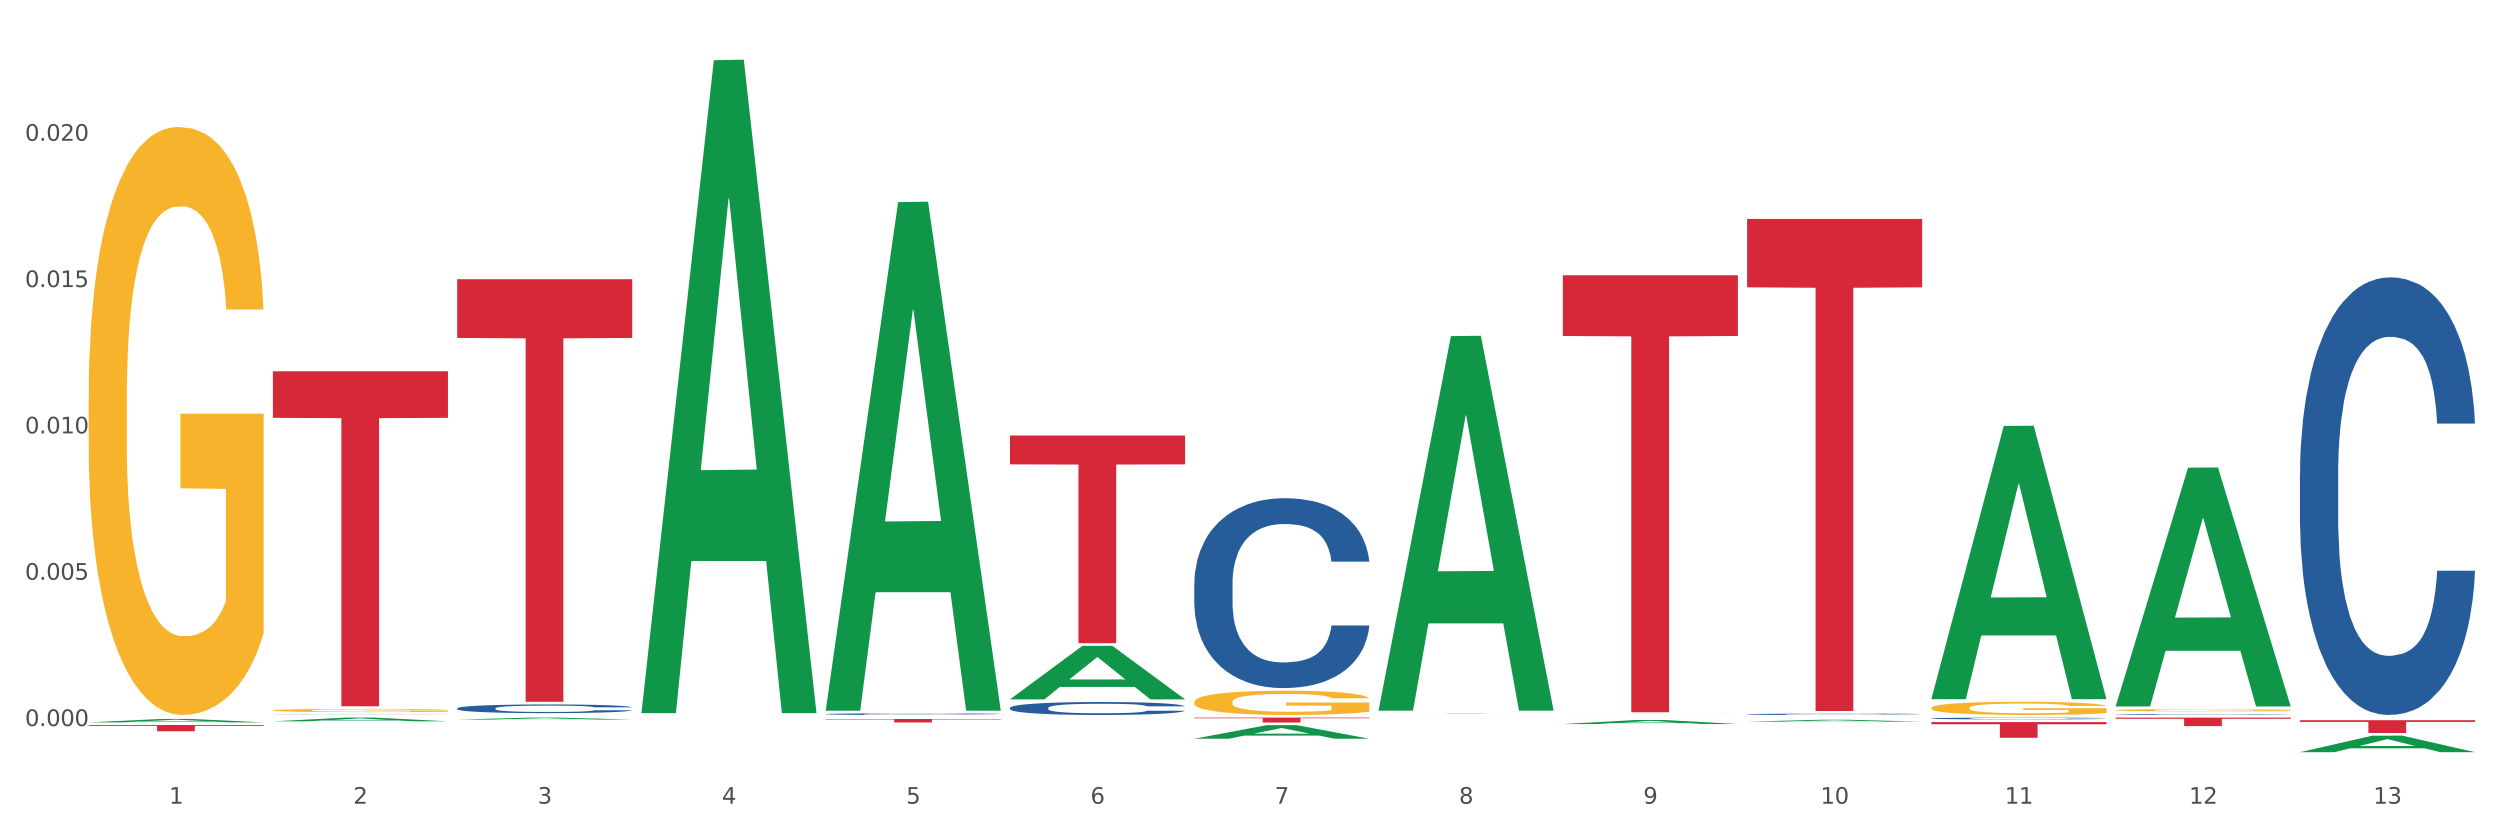 <?xml version="1.0" encoding="utf-8" standalone="no"?>
<!DOCTYPE svg PUBLIC "-//W3C//DTD SVG 1.1//EN"
  "http://www.w3.org/Graphics/SVG/1.1/DTD/svg11.dtd">
<svg xmlns:xlink="http://www.w3.org/1999/xlink" width="1080pt" height="360pt" viewBox="0 0 1080 360" xmlns="http://www.w3.org/2000/svg" version="1.1">
 <rect x="0" y="0" width="1080" height="360" fill="#333333" stroke="none"/>
 <defs>
  <style type="text/css">*{stroke-linejoin: round; stroke-linecap: butt}</style>
 </defs>
 <g id="figure_1">
  <g id="patch_1">
   <path d="M 0 360 
L 1080 360 
L 1080 0 
L 0 0 
z
" style="fill: #ffffff; stroke: #ffffff; stroke-linejoin: miter"/>
  </g>
  <g id="axes_1">
   <g id="matplotlib.axis_1">
    <g id="xtick_1">
     <g id="text_1">
      <!-- 1 -->
      <g style="fill: #4d4d4d" transform="translate(73.043 347.204) scale(0.096 -0.096)">
       <defs>
        <path id="DejaVuSans-31" d="M 794 531 
L 1825 531 
L 1825 4091 
L 703 3866 
L 703 4441 
L 1819 4666 
L 2450 4666 
L 2450 531 
L 3481 531 
L 3481 0 
L 794 0 
L 794 531 
z
" transform="scale(0.016)"/>
       </defs>
       <use xlink:href="#DejaVuSans-31"/>
      </g>
     </g>
    </g>
    <g id="xtick_2">
     <g id="text_2">
      <!-- 2 -->
      <g style="fill: #4d4d4d" transform="translate(152.65 347.204) scale(0.096 -0.096)">
       <defs>
        <path id="DejaVuSans-32" d="M 1228 531 
L 3431 531 
L 3431 0 
L 469 0 
L 469 531 
Q 828 903 1448 1529 
Q 2069 2156 2228 2338 
Q 2531 2678 2651 2914 
Q 2772 3150 2772 3378 
Q 2772 3750 2511 3984 
Q 2250 4219 1831 4219 
Q 1534 4219 1204 4116 
Q 875 4013 500 3803 
L 500 4441 
Q 881 4594 1212 4672 
Q 1544 4750 1819 4750 
Q 2544 4750 2975 4387 
Q 3406 4025 3406 3419 
Q 3406 3131 3298 2873 
Q 3191 2616 2906 2266 
Q 2828 2175 2409 1742 
Q 1991 1309 1228 531 
z
" transform="scale(0.016)"/>
       </defs>
       <use xlink:href="#DejaVuSans-32"/>
      </g>
     </g>
    </g>
    <g id="xtick_3">
     <g id="text_3">
      <!-- 3 -->
      <g style="fill: #4d4d4d" transform="translate(232.258 347.204) scale(0.096 -0.096)">
       <defs>
        <path id="DejaVuSans-33" d="M 2597 2516 
Q 3050 2419 3304 2112 
Q 3559 1806 3559 1356 
Q 3559 666 3084 287 
Q 2609 -91 1734 -91 
Q 1441 -91 1130 -33 
Q 819 25 488 141 
L 488 750 
Q 750 597 1062 519 
Q 1375 441 1716 441 
Q 2309 441 2620 675 
Q 2931 909 2931 1356 
Q 2931 1769 2642 2001 
Q 2353 2234 1838 2234 
L 1294 2234 
L 1294 2753 
L 1863 2753 
Q 2328 2753 2575 2939 
Q 2822 3125 2822 3475 
Q 2822 3834 2567 4026 
Q 2313 4219 1838 4219 
Q 1578 4219 1281 4162 
Q 984 4106 628 3988 
L 628 4550 
Q 988 4650 1302 4700 
Q 1616 4750 1894 4750 
Q 2613 4750 3031 4423 
Q 3450 4097 3450 3541 
Q 3450 3153 3228 2886 
Q 3006 2619 2597 2516 
z
" transform="scale(0.016)"/>
       </defs>
       <use xlink:href="#DejaVuSans-33"/>
      </g>
     </g>
    </g>
    <g id="xtick_4">
     <g id="text_4">
      <!-- 4 -->
      <g style="fill: #4d4d4d" transform="translate(311.865 347.204) scale(0.096 -0.096)">
       <defs>
        <path id="DejaVuSans-34" d="M 2419 4116 
L 825 1625 
L 2419 1625 
L 2419 4116 
z
M 2253 4666 
L 3047 4666 
L 3047 1625 
L 3713 1625 
L 3713 1100 
L 3047 1100 
L 3047 0 
L 2419 0 
L 2419 1100 
L 313 1100 
L 313 1709 
L 2253 4666 
z
" transform="scale(0.016)"/>
       </defs>
       <use xlink:href="#DejaVuSans-34"/>
      </g>
     </g>
    </g>
    <g id="xtick_5">
     <g id="text_5">
      <!-- 5 -->
      <g style="fill: #4d4d4d" transform="translate(391.473 347.204) scale(0.096 -0.096)">
       <defs>
        <path id="DejaVuSans-35" d="M 691 4666 
L 3169 4666 
L 3169 4134 
L 1269 4134 
L 1269 2991 
Q 1406 3038 1543 3061 
Q 1681 3084 1819 3084 
Q 2600 3084 3056 2656 
Q 3513 2228 3513 1497 
Q 3513 744 3044 326 
Q 2575 -91 1722 -91 
Q 1428 -91 1123 -41 
Q 819 9 494 109 
L 494 744 
Q 775 591 1075 516 
Q 1375 441 1709 441 
Q 2250 441 2565 725 
Q 2881 1009 2881 1497 
Q 2881 1984 2565 2268 
Q 2250 2553 1709 2553 
Q 1456 2553 1204 2497 
Q 953 2441 691 2322 
L 691 4666 
z
" transform="scale(0.016)"/>
       </defs>
       <use xlink:href="#DejaVuSans-35"/>
      </g>
     </g>
    </g>
    <g id="xtick_6">
     <g id="text_6">
      <!-- 6 -->
      <g style="fill: #4d4d4d" transform="translate(471.08 347.204) scale(0.096 -0.096)">
       <defs>
        <path id="DejaVuSans-36" d="M 2113 2584 
Q 1688 2584 1439 2293 
Q 1191 2003 1191 1497 
Q 1191 994 1439 701 
Q 1688 409 2113 409 
Q 2538 409 2786 701 
Q 3034 994 3034 1497 
Q 3034 2003 2786 2293 
Q 2538 2584 2113 2584 
z
M 3366 4563 
L 3366 3988 
Q 3128 4100 2886 4159 
Q 2644 4219 2406 4219 
Q 1781 4219 1451 3797 
Q 1122 3375 1075 2522 
Q 1259 2794 1537 2939 
Q 1816 3084 2150 3084 
Q 2853 3084 3261 2657 
Q 3669 2231 3669 1497 
Q 3669 778 3244 343 
Q 2819 -91 2113 -91 
Q 1303 -91 875 529 
Q 447 1150 447 2328 
Q 447 3434 972 4092 
Q 1497 4750 2381 4750 
Q 2619 4750 2861 4703 
Q 3103 4656 3366 4563 
z
" transform="scale(0.016)"/>
       </defs>
       <use xlink:href="#DejaVuSans-36"/>
      </g>
     </g>
    </g>
    <g id="xtick_7">
     <g id="text_7">
      <!-- 7 -->
      <g style="fill: #4d4d4d" transform="translate(550.688 347.204) scale(0.096 -0.096)">
       <defs>
        <path id="DejaVuSans-37" d="M 525 4666 
L 3525 4666 
L 3525 4397 
L 1831 0 
L 1172 0 
L 2766 4134 
L 525 4134 
L 525 4666 
z
" transform="scale(0.016)"/>
       </defs>
       <use xlink:href="#DejaVuSans-37"/>
      </g>
     </g>
    </g>
    <g id="xtick_8">
     <g id="text_8">
      <!-- 8 -->
      <g style="fill: #4d4d4d" transform="translate(630.295 347.204) scale(0.096 -0.096)">
       <defs>
        <path id="DejaVuSans-38" d="M 2034 2216 
Q 1584 2216 1326 1975 
Q 1069 1734 1069 1313 
Q 1069 891 1326 650 
Q 1584 409 2034 409 
Q 2484 409 2743 651 
Q 3003 894 3003 1313 
Q 3003 1734 2745 1975 
Q 2488 2216 2034 2216 
z
M 1403 2484 
Q 997 2584 770 2862 
Q 544 3141 544 3541 
Q 544 4100 942 4425 
Q 1341 4750 2034 4750 
Q 2731 4750 3128 4425 
Q 3525 4100 3525 3541 
Q 3525 3141 3298 2862 
Q 3072 2584 2669 2484 
Q 3125 2378 3379 2068 
Q 3634 1759 3634 1313 
Q 3634 634 3220 271 
Q 2806 -91 2034 -91 
Q 1263 -91 848 271 
Q 434 634 434 1313 
Q 434 1759 690 2068 
Q 947 2378 1403 2484 
z
M 1172 3481 
Q 1172 3119 1398 2916 
Q 1625 2713 2034 2713 
Q 2441 2713 2670 2916 
Q 2900 3119 2900 3481 
Q 2900 3844 2670 4047 
Q 2441 4250 2034 4250 
Q 1625 4250 1398 4047 
Q 1172 3844 1172 3481 
z
" transform="scale(0.016)"/>
       </defs>
       <use xlink:href="#DejaVuSans-38"/>
      </g>
     </g>
    </g>
    <g id="xtick_9">
     <g id="text_9">
      <!-- 9 -->
      <g style="fill: #4d4d4d" transform="translate(709.902 347.204) scale(0.096 -0.096)">
       <defs>
        <path id="DejaVuSans-39" d="M 703 97 
L 703 672 
Q 941 559 1184 500 
Q 1428 441 1663 441 
Q 2288 441 2617 861 
Q 2947 1281 2994 2138 
Q 2813 1869 2534 1725 
Q 2256 1581 1919 1581 
Q 1219 1581 811 2004 
Q 403 2428 403 3163 
Q 403 3881 828 4315 
Q 1253 4750 1959 4750 
Q 2769 4750 3195 4129 
Q 3622 3509 3622 2328 
Q 3622 1225 3098 567 
Q 2575 -91 1691 -91 
Q 1453 -91 1209 -44 
Q 966 3 703 97 
z
M 1959 2075 
Q 2384 2075 2632 2365 
Q 2881 2656 2881 3163 
Q 2881 3666 2632 3958 
Q 2384 4250 1959 4250 
Q 1534 4250 1286 3958 
Q 1038 3666 1038 3163 
Q 1038 2656 1286 2365 
Q 1534 2075 1959 2075 
z
" transform="scale(0.016)"/>
       </defs>
       <use xlink:href="#DejaVuSans-39"/>
      </g>
     </g>
    </g>
    <g id="xtick_10">
     <g id="text_10">
      <!-- 10 -->
      <g style="fill: #4d4d4d" transform="translate(786.456 347.204) scale(0.096 -0.096)">
       <defs>
        <path id="DejaVuSans-30" d="M 2034 4250 
Q 1547 4250 1301 3770 
Q 1056 3291 1056 2328 
Q 1056 1369 1301 889 
Q 1547 409 2034 409 
Q 2525 409 2770 889 
Q 3016 1369 3016 2328 
Q 3016 3291 2770 3770 
Q 2525 4250 2034 4250 
z
M 2034 4750 
Q 2819 4750 3233 4129 
Q 3647 3509 3647 2328 
Q 3647 1150 3233 529 
Q 2819 -91 2034 -91 
Q 1250 -91 836 529 
Q 422 1150 422 2328 
Q 422 3509 836 4129 
Q 1250 4750 2034 4750 
z
" transform="scale(0.016)"/>
       </defs>
       <use xlink:href="#DejaVuSans-31"/>
       <use xlink:href="#DejaVuSans-30" transform="translate(63.623 0)"/>
      </g>
     </g>
    </g>
    <g id="xtick_11">
     <g id="text_11">
      <!-- 11 -->
      <g style="fill: #4d4d4d" transform="translate(866.063 347.204) scale(0.096 -0.096)">
       <use xlink:href="#DejaVuSans-31"/>
       <use xlink:href="#DejaVuSans-31" transform="translate(63.623 0)"/>
      </g>
     </g>
    </g>
    <g id="xtick_12">
     <g id="text_12">
      <!-- 12 -->
      <g style="fill: #4d4d4d" transform="translate(945.671 347.204) scale(0.096 -0.096)">
       <use xlink:href="#DejaVuSans-31"/>
       <use xlink:href="#DejaVuSans-32" transform="translate(63.623 0)"/>
      </g>
     </g>
    </g>
    <g id="xtick_13">
     <g id="text_13">
      <!-- 13 -->
      <g style="fill: #4d4d4d" transform="translate(1025.278 347.204) scale(0.096 -0.096)">
       <use xlink:href="#DejaVuSans-31"/>
       <use xlink:href="#DejaVuSans-33" transform="translate(63.623 0)"/>
      </g>
     </g>
    </g>
    <g id="xtick_14"/>
    <g id="xtick_15"/>
    <g id="xtick_16"/>
    <g id="xtick_17"/>
    <g id="xtick_18"/>
    <g id="xtick_19"/>
    <g id="xtick_20"/>
    <g id="xtick_21"/>
    <g id="xtick_22"/>
    <g id="xtick_23"/>
    <g id="xtick_24"/>
    <g id="xtick_25"/>
   </g>
   <g id="matplotlib.axis_2">
    <g id="ytick_1">
     <g id="text_14">
      <!-- 0.000 -->
      <g style="fill: #4d4d4d" transform="translate(10.8 313.653) scale(0.096 -0.096)">
       <defs>
        <path id="DejaVuSans-2e" d="M 684 794 
L 1344 794 
L 1344 0 
L 684 0 
L 684 794 
z
" transform="scale(0.016)"/>
       </defs>
       <use xlink:href="#DejaVuSans-30"/>
       <use xlink:href="#DejaVuSans-2e" transform="translate(63.623 0)"/>
       <use xlink:href="#DejaVuSans-30" transform="translate(95.41 0)"/>
       <use xlink:href="#DejaVuSans-30" transform="translate(159.033 0)"/>
       <use xlink:href="#DejaVuSans-30" transform="translate(222.656 0)"/>
      </g>
     </g>
    </g>
    <g id="ytick_2">
     <g id="text_15">
      <!-- 0.005 -->
      <g style="fill: #4d4d4d" transform="translate(10.8 250.441) scale(0.096 -0.096)">
       <use xlink:href="#DejaVuSans-30"/>
       <use xlink:href="#DejaVuSans-2e" transform="translate(63.623 0)"/>
       <use xlink:href="#DejaVuSans-30" transform="translate(95.41 0)"/>
       <use xlink:href="#DejaVuSans-30" transform="translate(159.033 0)"/>
       <use xlink:href="#DejaVuSans-35" transform="translate(222.656 0)"/>
      </g>
     </g>
    </g>
    <g id="ytick_3">
     <g id="text_16">
      <!-- 0.010 -->
      <g style="fill: #4d4d4d" transform="translate(10.8 187.229) scale(0.096 -0.096)">
       <use xlink:href="#DejaVuSans-30"/>
       <use xlink:href="#DejaVuSans-2e" transform="translate(63.623 0)"/>
       <use xlink:href="#DejaVuSans-30" transform="translate(95.41 0)"/>
       <use xlink:href="#DejaVuSans-31" transform="translate(159.033 0)"/>
       <use xlink:href="#DejaVuSans-30" transform="translate(222.656 0)"/>
      </g>
     </g>
    </g>
    <g id="ytick_4">
     <g id="text_17">
      <!-- 0.015 -->
      <g style="fill: #4d4d4d" transform="translate(10.8 124.016) scale(0.096 -0.096)">
       <use xlink:href="#DejaVuSans-30"/>
       <use xlink:href="#DejaVuSans-2e" transform="translate(63.623 0)"/>
       <use xlink:href="#DejaVuSans-30" transform="translate(95.41 0)"/>
       <use xlink:href="#DejaVuSans-31" transform="translate(159.033 0)"/>
       <use xlink:href="#DejaVuSans-35" transform="translate(222.656 0)"/>
      </g>
     </g>
    </g>
    <g id="ytick_5">
     <g id="text_18">
      <!-- 0.020 -->
      <g style="fill: #4d4d4d" transform="translate(10.8 60.804) scale(0.096 -0.096)">
       <use xlink:href="#DejaVuSans-30"/>
       <use xlink:href="#DejaVuSans-2e" transform="translate(63.623 0)"/>
       <use xlink:href="#DejaVuSans-30" transform="translate(95.41 0)"/>
       <use xlink:href="#DejaVuSans-32" transform="translate(159.033 0)"/>
       <use xlink:href="#DejaVuSans-30" transform="translate(222.656 0)"/>
      </g>
     </g>
    </g>
    <g id="ytick_6"/>
    <g id="ytick_7"/>
    <g id="ytick_8"/>
    <g id="ytick_9"/>
    <g id="ytick_10"/>
   </g>
   <g id="PolyCollection_1">
    <path d="M 38.283 312.067 
L 38.361 312.065 
L 69.547 310.583 
L 82.49 310.581 
L 113.91 312.07 
L 98.941 312.07 
L 92.158 311.723 
L 59.958 311.723 
L 59.724 311.729 
L 53.175 312.07 
L 38.283 312.07 
L 38.283 312.067 
L 64.012 311.516 
L 88.103 311.515 
L 76.175 310.899 
L 76.019 310.896 
L 75.863 310.9 
L 63.934 311.515 
L 64.012 311.516 
L 38.283 312.067 
z
" clip-path="url(#p2e3e1a5588)" style="fill: #109648"/>
    <path d="M 675.143 308.845 
L 675.232 308.845 
L 675.232 308.843 
L 675.411 308.842 
L 676.304 308.839 
L 677.643 308.836 
L 678.625 308.835 
L 679.607 308.834 
L 680.768 308.833 
L 682.197 308.832 
L 684.786 308.83 
L 686.393 308.829 
L 688.358 308.828 
L 691.929 308.827 
L 694.518 308.826 
L 697.197 308.826 
L 701.572 308.825 
L 704.429 308.825 
L 707.465 308.824 
L 711.126 308.824 
L 713.894 308.824 
L 719.966 308.824 
L 725.144 308.825 
L 727.644 308.825 
L 730.859 308.825 
L 732.555 308.826 
L 735.323 308.826 
L 738.18 308.827 
L 740.145 308.828 
L 743.091 308.829 
L 745.323 308.831 
L 747.377 308.832 
L 748.449 308.834 
L 749.252 308.835 
L 749.966 308.836 
L 750.681 308.838 
L 734.609 308.838 
L 733.984 308.837 
L 733.002 308.835 
L 731.573 308.834 
L 730.323 308.833 
L 728.18 308.832 
L 726.216 308.831 
L 724.162 308.831 
L 721.662 308.83 
L 719.698 308.83 
L 716.93 308.83 
L 711.483 308.83 
L 707.822 308.83 
L 705.322 308.831 
L 703.715 308.831 
L 702.287 308.832 
L 700.679 308.832 
L 698.804 308.833 
L 697.465 308.834 
L 696.126 308.835 
L 695.054 308.836 
L 694.072 308.837 
L 693.268 308.838 
L 692.643 308.839 
L 692.108 308.841 
L 691.661 308.844 
L 691.661 308.849 
L 691.84 308.85 
L 692.286 308.852 
L 692.822 308.853 
L 693.715 308.855 
L 694.518 308.856 
L 696.036 308.857 
L 697.733 308.859 
L 699.072 308.859 
L 700.411 308.86 
L 702.733 308.861 
L 705.322 308.862 
L 707.555 308.862 
L 710.59 308.863 
L 712.644 308.863 
L 714.43 308.863 
L 718.805 308.863 
L 721.93 308.863 
L 725.412 308.862 
L 728.091 308.862 
L 730.323 308.862 
L 732.823 308.861 
L 734.43 308.86 
L 734.43 308.852 
L 714.787 308.852 
L 714.787 308.846 
L 750.77 308.846 
L 750.77 308.863 
L 749.252 308.863 
L 747.556 308.864 
L 745.77 308.865 
L 743.091 308.866 
L 739.877 308.867 
L 737.02 308.867 
L 733.984 308.868 
L 730.412 308.868 
L 725.769 308.868 
L 722.912 308.869 
L 719.341 308.869 
L 715.144 308.869 
L 711.483 308.869 
L 707.912 308.869 
L 704.162 308.868 
L 700.501 308.868 
L 697.733 308.867 
L 694.965 308.866 
L 692.018 308.866 
L 689.697 308.865 
L 687.911 308.864 
L 685.947 308.863 
L 683.804 308.862 
L 682.197 308.861 
L 680.768 308.86 
L 679.25 308.858 
L 678.179 308.857 
L 677.107 308.855 
L 676.482 308.854 
L 675.768 308.852 
L 675.232 308.85 
L 675.143 308.845 
z
" clip-path="url(#p2e3e1a5588)" style="fill: #f7b32b"/>
    <path d="M 834.358 305.81 
L 834.447 305.805 
L 834.447 305.618 
L 834.626 305.457 
L 835.519 305.068 
L 836.858 304.746 
L 837.84 304.574 
L 838.822 304.434 
L 839.983 304.294 
L 841.412 304.148 
L 844.001 303.935 
L 845.608 303.826 
L 847.573 303.712 
L 851.144 303.546 
L 853.733 303.452 
L 856.412 303.375 
L 860.787 303.281 
L 863.644 303.24 
L 866.68 303.208 
L 870.341 303.188 
L 873.109 303.182 
L 879.181 303.198 
L 884.359 303.245 
L 886.859 303.281 
L 890.074 303.343 
L 891.77 303.385 
L 894.538 303.468 
L 897.395 303.577 
L 899.36 303.671 
L 902.306 303.847 
L 904.538 304.024 
L 906.592 304.242 
L 907.664 304.392 
L 908.467 304.533 
L 909.181 304.694 
L 909.896 304.948 
L 893.824 304.948 
L 893.199 304.766 
L 892.217 304.595 
L 890.788 304.429 
L 889.538 304.325 
L 887.395 304.195 
L 885.431 304.112 
L 883.377 304.05 
L 880.877 303.998 
L 878.913 303.972 
L 876.145 303.951 
L 870.698 303.956 
L 867.037 303.998 
L 864.537 304.05 
L 862.93 304.096 
L 861.502 304.148 
L 859.894 304.221 
L 858.019 304.33 
L 856.68 304.429 
L 855.341 304.553 
L 854.269 304.678 
L 853.287 304.823 
L 852.483 304.979 
L 851.858 305.14 
L 851.323 305.338 
L 850.876 305.665 
L 850.876 306.376 
L 851.055 306.537 
L 851.501 306.75 
L 852.037 306.911 
L 852.93 307.103 
L 853.733 307.233 
L 855.251 307.42 
L 856.948 307.576 
L 858.287 307.674 
L 859.626 307.758 
L 861.948 307.872 
L 864.537 307.965 
L 866.77 308.022 
L 869.805 308.074 
L 871.859 308.095 
L 873.645 308.105 
L 878.02 308.105 
L 881.145 308.09 
L 884.627 308.054 
L 887.306 308.007 
L 889.538 307.95 
L 892.038 307.856 
L 893.645 307.768 
L 893.645 306.683 
L 874.002 306.677 
L 874.002 305.956 
L 909.985 305.956 
L 909.985 308.074 
L 908.467 308.183 
L 906.771 308.282 
L 904.985 308.37 
L 902.306 308.479 
L 899.092 308.583 
L 896.235 308.656 
L 893.199 308.718 
L 889.627 308.775 
L 884.984 308.827 
L 882.127 308.848 
L 878.556 308.864 
L 874.359 308.869 
L 870.698 308.858 
L 867.127 308.832 
L 863.377 308.786 
L 859.716 308.718 
L 856.948 308.651 
L 854.18 308.568 
L 851.233 308.459 
L 848.912 308.355 
L 847.126 308.261 
L 845.162 308.142 
L 843.019 307.986 
L 841.412 307.846 
L 839.983 307.7 
L 838.465 307.513 
L 837.394 307.352 
L 836.322 307.15 
L 835.697 306.999 
L 834.983 306.766 
L 834.447 306.438 
L 834.358 305.81 
z
" clip-path="url(#p2e3e1a5588)" style="fill: #f7b32b"/>
    <path d="M 913.965 306.8 
L 914.055 306.799 
L 914.055 306.767 
L 914.233 306.738 
L 915.126 306.67 
L 916.465 306.614 
L 917.448 306.584 
L 918.43 306.559 
L 919.591 306.534 
L 921.019 306.509 
L 923.609 306.472 
L 925.216 306.453 
L 927.18 306.433 
L 930.752 306.403 
L 933.341 306.387 
L 936.02 306.373 
L 940.395 306.357 
L 943.252 306.35 
L 946.288 306.344 
L 949.949 306.341 
L 952.716 306.34 
L 958.788 306.342 
L 963.967 306.351 
L 966.467 306.357 
L 969.681 306.368 
L 971.378 306.375 
L 974.146 306.39 
L 977.003 306.409 
L 978.967 306.425 
L 981.914 306.456 
L 984.146 306.487 
L 986.2 306.525 
L 987.271 306.552 
L 988.075 306.576 
L 988.789 306.605 
L 989.503 306.649 
L 973.431 306.649 
L 972.806 306.617 
L 971.824 306.587 
L 970.396 306.558 
L 969.146 306.54 
L 967.003 306.517 
L 965.038 306.503 
L 962.985 306.492 
L 960.485 306.483 
L 958.52 306.478 
L 955.752 306.474 
L 950.306 306.475 
L 946.645 306.483 
L 944.145 306.492 
L 942.538 306.5 
L 941.109 306.509 
L 939.502 306.522 
L 937.627 306.541 
L 936.287 306.558 
L 934.948 306.58 
L 933.877 306.602 
L 932.894 306.627 
L 932.091 306.655 
L 931.466 306.683 
L 930.93 306.717 
L 930.484 306.775 
L 930.484 306.899 
L 930.662 306.928 
L 931.109 306.965 
L 931.644 306.993 
L 932.537 307.027 
L 933.341 307.049 
L 934.859 307.082 
L 936.555 307.11 
L 937.895 307.127 
L 939.234 307.141 
L 941.555 307.161 
L 944.145 307.178 
L 946.377 307.188 
L 949.413 307.197 
L 951.466 307.201 
L 953.252 307.202 
L 957.627 307.202 
L 960.752 307.2 
L 964.235 307.193 
L 966.913 307.185 
L 969.146 307.175 
L 971.646 307.159 
L 973.253 307.143 
L 973.253 306.953 
L 953.609 306.952 
L 953.609 306.826 
L 989.593 306.826 
L 989.593 307.197 
L 988.075 307.216 
L 986.378 307.233 
L 984.592 307.249 
L 981.914 307.268 
L 978.699 307.286 
L 975.842 307.299 
L 972.806 307.31 
L 969.235 307.32 
L 964.592 307.329 
L 961.735 307.332 
L 958.163 307.335 
L 953.967 307.336 
L 950.306 307.334 
L 946.734 307.33 
L 942.984 307.322 
L 939.323 307.31 
L 936.555 307.298 
L 933.787 307.283 
L 930.841 307.264 
L 928.519 307.246 
L 926.734 307.23 
L 924.769 307.209 
L 922.626 307.181 
L 921.019 307.157 
L 919.591 307.131 
L 918.073 307.099 
L 917.001 307.07 
L 915.93 307.035 
L 915.305 307.009 
L 914.59 306.968 
L 914.055 306.91 
L 913.965 306.8 
z
" clip-path="url(#p2e3e1a5588)" style="fill: #f7b32b"/>
    <path d="M 913.965 308.651 
L 914.055 308.651 
L 914.055 308.64 
L 914.323 308.627 
L 915.306 308.601 
L 916.558 308.582 
L 918.703 308.56 
L 919.865 308.55 
L 921.385 308.54 
L 924.514 308.523 
L 928.09 308.509 
L 930.593 308.501 
L 932.47 308.495 
L 936.671 308.486 
L 939.085 308.482 
L 941.588 308.479 
L 943.734 308.477 
L 947.309 308.475 
L 950.17 308.473 
L 953.477 308.473 
L 956.249 308.473 
L 959.914 308.475 
L 965.277 308.479 
L 967.333 308.482 
L 970.105 308.486 
L 972.965 308.492 
L 975.29 308.498 
L 977.971 308.506 
L 980.743 308.517 
L 983.424 308.531 
L 985.302 308.543 
L 986.821 308.557 
L 988.162 308.573 
L 989.146 308.591 
L 989.593 308.605 
L 973.233 308.605 
L 972.786 308.592 
L 971.893 308.578 
L 970.999 308.568 
L 970.015 308.56 
L 968.496 308.551 
L 967.155 308.545 
L 964.92 308.538 
L 962.864 308.534 
L 961.165 308.531 
L 959.109 308.529 
L 954.729 308.527 
L 951.6 308.527 
L 949.634 308.528 
L 947.22 308.529 
L 945.164 308.532 
L 942.75 308.536 
L 940.873 308.541 
L 938.996 308.547 
L 937.923 308.552 
L 936.314 308.559 
L 935.241 308.566 
L 933.811 308.577 
L 933.006 308.585 
L 931.576 308.606 
L 930.95 308.621 
L 930.682 308.631 
L 930.503 308.643 
L 930.503 308.699 
L 931.04 308.725 
L 931.487 308.735 
L 932.202 308.748 
L 933.543 308.764 
L 935.509 308.779 
L 937.565 308.79 
L 939.264 308.797 
L 940.873 308.802 
L 942.482 308.806 
L 944.449 308.81 
L 946.058 308.812 
L 948.471 308.814 
L 951.332 308.815 
L 953.567 308.815 
L 958.126 308.814 
L 960.182 308.812 
L 962.149 308.809 
L 964.294 308.805 
L 965.993 308.801 
L 966.976 308.798 
L 968.585 308.791 
L 969.836 308.784 
L 970.909 308.775 
L 971.624 308.768 
L 972.429 308.757 
L 973.055 308.745 
L 973.233 308.738 
L 989.593 308.738 
L 989.235 308.751 
L 988.609 308.764 
L 987.358 308.781 
L 986.374 308.791 
L 984.855 308.803 
L 983.246 308.813 
L 981.011 308.824 
L 978.955 308.832 
L 976.809 308.84 
L 974.485 308.846 
L 970.283 308.855 
L 968.764 308.858 
L 965.546 308.862 
L 963.043 308.864 
L 959.377 308.867 
L 955.623 308.868 
L 951.69 308.869 
L 948.203 308.868 
L 944.359 308.866 
L 941.946 308.864 
L 939.264 308.861 
L 936.135 308.855 
L 933.185 308.849 
L 930.414 308.842 
L 927.821 308.834 
L 925.408 308.824 
L 922.279 308.809 
L 919.955 308.794 
L 918.256 308.78 
L 917.094 308.768 
L 915.932 308.752 
L 915.306 308.742 
L 914.323 308.717 
L 913.965 308.693 
L 913.965 308.651 
z
" clip-path="url(#p2e3e1a5588)" style="fill: #255c99"/>
    <path d="M 993.573 311.114 
L 1069.2 311.114 
L 1069.2 311.884 
L 1039.451 311.889 
L 1039.451 316.655 
L 1023.143 316.655 
L 1023.143 311.889 
L 993.573 311.884 
L 993.573 311.119 
L 993.573 311.114 
z
" clip-path="url(#p2e3e1a5588)" style="fill: #d62839"/>
    <path d="M 913.965 310.006 
L 989.593 310.006 
L 989.593 310.517 
L 959.843 310.521 
L 959.843 313.685 
L 943.535 313.685 
L 943.535 310.521 
L 913.965 310.517 
L 913.965 310.009 
L 913.965 310.006 
z
" clip-path="url(#p2e3e1a5588)" style="fill: #d62839"/>
    <path d="M 834.358 311.923 
L 909.985 311.923 
L 909.985 312.869 
L 880.236 312.875 
L 880.236 318.73 
L 863.928 318.73 
L 863.928 312.875 
L 834.358 312.869 
L 834.358 311.929 
L 834.358 311.923 
z
" clip-path="url(#p2e3e1a5588)" style="fill: #d62839"/>
    <path d="M 754.75 94.583 
L 830.378 94.583 
L 830.378 124.123 
L 800.628 124.322 
L 800.628 307.148 
L 784.32 307.148 
L 784.32 124.322 
L 754.75 124.123 
L 754.75 94.783 
L 754.75 94.583 
z
" clip-path="url(#p2e3e1a5588)" style="fill: #d62839"/>
    <path d="M 675.143 118.904 
L 750.77 118.904 
L 750.77 145.139 
L 721.021 145.316 
L 721.021 307.687 
L 704.713 307.687 
L 704.713 145.316 
L 675.143 145.139 
L 675.143 119.082 
L 675.143 118.904 
z
" clip-path="url(#p2e3e1a5588)" style="fill: #d62839"/>
    <path d="M 595.535 308.153 
L 671.163 308.153 
L 671.163 308.166 
L 641.413 308.166 
L 641.413 308.245 
L 625.105 308.245 
L 625.105 308.166 
L 595.535 308.166 
L 595.535 308.153 
L 595.535 308.153 
z
" clip-path="url(#p2e3e1a5588)" style="fill: #d62839"/>
    <path d="M 515.928 310.006 
L 591.555 310.006 
L 591.555 310.3 
L 561.806 310.302 
L 561.806 312.122 
L 545.498 312.122 
L 545.498 310.302 
L 515.928 310.3 
L 515.928 310.008 
L 515.928 310.006 
z
" clip-path="url(#p2e3e1a5588)" style="fill: #d62839"/>
    <path d="M 515.928 303.231 
L 516.017 303.222 
L 516.017 302.877 
L 516.196 302.581 
L 517.089 301.863 
L 518.428 301.269 
L 519.41 300.954 
L 520.392 300.695 
L 521.553 300.437 
L 522.982 300.169 
L 525.571 299.776 
L 527.178 299.575 
L 529.143 299.365 
L 532.714 299.058 
L 535.303 298.886 
L 537.982 298.743 
L 542.357 298.57 
L 545.214 298.494 
L 548.25 298.436 
L 551.911 298.398 
L 554.679 298.388 
L 560.751 298.417 
L 565.929 298.503 
L 568.429 298.57 
L 571.644 298.685 
L 573.34 298.762 
L 576.108 298.915 
L 578.965 299.116 
L 580.93 299.288 
L 583.876 299.614 
L 586.108 299.939 
L 588.162 300.341 
L 589.234 300.619 
L 590.037 300.877 
L 590.751 301.174 
L 591.466 301.643 
L 575.394 301.643 
L 574.769 301.308 
L 573.787 300.992 
L 572.358 300.686 
L 571.108 300.494 
L 568.965 300.255 
L 567.001 300.102 
L 564.947 299.987 
L 562.447 299.891 
L 560.483 299.843 
L 557.715 299.805 
L 552.268 299.815 
L 548.607 299.891 
L 546.107 299.987 
L 544.5 300.073 
L 543.072 300.169 
L 541.464 300.303 
L 539.589 300.504 
L 538.25 300.686 
L 536.911 300.915 
L 535.839 301.145 
L 534.857 301.413 
L 534.053 301.7 
L 533.428 301.997 
L 532.893 302.36 
L 532.446 302.963 
L 532.446 304.275 
L 532.625 304.571 
L 533.071 304.964 
L 533.607 305.261 
L 534.5 305.615 
L 535.303 305.854 
L 536.821 306.198 
L 538.518 306.486 
L 539.857 306.667 
L 541.197 306.821 
L 543.518 307.031 
L 546.107 307.203 
L 548.34 307.309 
L 551.375 307.404 
L 553.429 307.443 
L 555.215 307.462 
L 559.59 307.462 
L 562.715 307.433 
L 566.197 307.366 
L 568.876 307.28 
L 571.108 307.175 
L 573.608 307.002 
L 575.215 306.84 
L 575.215 304.839 
L 555.572 304.83 
L 555.572 303.499 
L 591.555 303.499 
L 591.555 307.404 
L 590.037 307.605 
L 588.341 307.787 
L 586.555 307.95 
L 583.876 308.151 
L 580.662 308.342 
L 577.805 308.476 
L 574.769 308.591 
L 571.197 308.697 
L 566.554 308.792 
L 563.697 308.831 
L 560.126 308.859 
L 555.929 308.869 
L 552.268 308.85 
L 548.697 308.802 
L 544.947 308.716 
L 541.286 308.591 
L 538.518 308.467 
L 535.75 308.314 
L 532.803 308.113 
L 530.482 307.921 
L 528.696 307.749 
L 526.732 307.529 
L 524.589 307.242 
L 522.982 306.983 
L 521.553 306.715 
L 520.035 306.371 
L 518.964 306.074 
L 517.892 305.701 
L 517.267 305.423 
L 516.553 304.993 
L 516.017 304.39 
L 515.928 303.231 
z
" clip-path="url(#p2e3e1a5588)" style="fill: #f7b32b"/>
    <path d="M 436.32 188.136 
L 511.948 188.136 
L 511.948 200.605 
L 482.199 200.689 
L 482.199 277.861 
L 465.89 277.861 
L 465.89 200.689 
L 436.32 200.605 
L 436.32 188.221 
L 436.32 188.136 
z
" clip-path="url(#p2e3e1a5588)" style="fill: #d62839"/>
    <path d="M 197.498 120.614 
L 273.125 120.614 
L 273.125 145.985 
L 243.376 146.157 
L 243.376 303.183 
L 227.068 303.183 
L 227.068 146.157 
L 197.498 145.985 
L 197.498 120.786 
L 197.498 120.614 
z
" clip-path="url(#p2e3e1a5588)" style="fill: #d62839"/>
    <path d="M 117.89 160.39 
L 193.518 160.39 
L 193.518 180.502 
L 163.769 180.638 
L 163.769 305.12 
L 147.46 305.12 
L 147.46 180.638 
L 117.89 180.502 
L 117.89 160.525 
L 117.89 160.39 
z
" clip-path="url(#p2e3e1a5588)" style="fill: #d62839"/>
    <path d="M 38.283 172.221 
L 38.372 171.989 
L 38.372 163.637 
L 38.551 156.445 
L 39.444 139.046 
L 40.783 124.662 
L 41.765 117.006 
L 42.747 110.742 
L 43.908 104.478 
L 45.337 97.982 
L 47.926 88.47 
L 49.533 83.598 
L 51.498 78.494 
L 55.069 71.07 
L 57.659 66.894 
L 60.337 63.414 
L 64.712 59.238 
L 67.57 57.382 
L 70.605 55.99 
L 74.266 55.062 
L 77.034 54.83 
L 83.106 55.526 
L 88.284 57.614 
L 90.784 59.238 
L 93.999 62.022 
L 95.695 63.878 
L 98.463 67.59 
L 101.32 72.462 
L 103.285 76.638 
L 106.231 84.526 
L 108.464 92.414 
L 110.517 102.158 
L 111.589 108.886 
L 112.392 115.15 
L 113.107 122.342 
L 113.821 133.71 
L 97.749 133.71 
L 97.124 125.59 
L 96.142 117.934 
L 94.713 110.51 
L 93.463 105.87 
L 91.32 100.07 
L 89.356 96.358 
L 87.302 93.574 
L 84.802 91.254 
L 82.838 90.094 
L 80.07 89.166 
L 74.623 89.398 
L 70.962 91.254 
L 68.462 93.574 
L 66.855 95.662 
L 65.427 97.982 
L 63.819 101.23 
L 61.944 106.102 
L 60.605 110.51 
L 59.266 116.078 
L 58.194 121.646 
L 57.212 128.142 
L 56.409 135.102 
L 55.783 142.294 
L 55.248 151.11 
L 54.801 165.725 
L 54.801 197.509 
L 54.98 204.701 
L 55.426 214.213 
L 55.962 221.405 
L 56.855 229.989 
L 57.659 235.789 
L 59.176 244.141 
L 60.873 251.101 
L 62.212 255.509 
L 63.552 259.221 
L 65.873 264.325 
L 68.462 268.501 
L 70.695 271.053 
L 73.73 273.373 
L 75.784 274.301 
L 77.57 274.765 
L 81.945 274.765 
L 85.07 274.069 
L 88.552 272.445 
L 91.231 270.357 
L 93.463 267.805 
L 95.963 263.629 
L 97.57 259.685 
L 97.57 211.197 
L 77.927 210.965 
L 77.927 178.717 
L 113.91 178.717 
L 113.91 273.373 
L 112.392 278.245 
L 110.696 282.653 
L 108.91 286.597 
L 106.231 291.469 
L 103.017 296.109 
L 100.16 299.357 
L 97.124 302.141 
L 93.552 304.693 
L 88.909 307.013 
L 86.052 307.941 
L 82.481 308.637 
L 78.284 308.869 
L 74.623 308.405 
L 71.052 307.245 
L 67.302 305.157 
L 63.641 302.141 
L 60.873 299.125 
L 58.105 295.413 
L 55.158 290.541 
L 52.837 285.901 
L 51.051 281.725 
L 49.087 276.389 
L 46.944 269.429 
L 45.337 263.165 
L 43.908 256.669 
L 42.39 248.317 
L 41.319 241.125 
L 40.247 232.077 
L 39.622 225.349 
L 38.908 214.909 
L 38.372 200.293 
L 38.283 172.221 
z
" clip-path="url(#p2e3e1a5588)" style="fill: #f7b32b"/>
    <path d="M 38.283 313.207 
L 113.91 313.207 
L 113.91 313.583 
L 84.161 313.585 
L 84.161 315.914 
L 67.853 315.914 
L 67.853 313.585 
L 38.283 313.583 
L 38.283 313.209 
L 38.283 313.207 
z
" clip-path="url(#p2e3e1a5588)" style="fill: #d62839"/>
    <path d="M 117.89 308.813 
L 117.98 308.813 
L 117.98 308.81 
L 118.248 308.807 
L 119.231 308.8 
L 120.483 308.795 
L 122.628 308.789 
L 123.79 308.787 
L 125.31 308.784 
L 128.439 308.78 
L 132.015 308.776 
L 134.518 308.774 
L 136.395 308.773 
L 140.597 308.77 
L 143.01 308.769 
L 145.513 308.769 
L 147.659 308.768 
L 151.234 308.767 
L 154.095 308.767 
L 157.403 308.767 
L 160.174 308.767 
L 163.839 308.767 
L 169.203 308.769 
L 171.259 308.769 
L 174.03 308.77 
L 176.89 308.772 
L 179.215 308.773 
L 181.896 308.775 
L 184.668 308.778 
L 187.349 308.782 
L 189.227 308.785 
L 190.746 308.789 
L 192.087 308.793 
L 193.071 308.797 
L 193.518 308.801 
L 177.159 308.801 
L 176.712 308.798 
L 175.818 308.794 
L 174.924 308.791 
L 173.94 308.789 
L 172.421 308.787 
L 171.08 308.786 
L 168.845 308.784 
L 166.789 308.783 
L 165.09 308.782 
L 163.034 308.781 
L 158.654 308.781 
L 155.525 308.781 
L 153.559 308.781 
L 151.145 308.782 
L 149.089 308.782 
L 146.675 308.783 
L 144.798 308.785 
L 142.921 308.786 
L 141.848 308.787 
L 140.239 308.789 
L 139.166 308.791 
L 137.736 308.794 
L 136.931 308.796 
L 135.501 308.801 
L 134.875 308.805 
L 134.607 308.808 
L 134.428 308.811 
L 134.428 308.825 
L 134.965 308.832 
L 135.412 308.835 
L 136.127 308.838 
L 137.468 308.842 
L 139.434 308.846 
L 141.49 308.849 
L 143.189 308.85 
L 144.798 308.852 
L 146.407 308.853 
L 148.374 308.854 
L 149.983 308.854 
L 152.396 308.855 
L 155.257 308.855 
L 157.492 308.855 
L 162.051 308.855 
L 164.107 308.854 
L 166.074 308.853 
L 168.219 308.852 
L 169.918 308.851 
L 170.901 308.851 
L 172.51 308.849 
L 173.762 308.847 
L 174.834 308.845 
L 175.549 308.843 
L 176.354 308.84 
L 176.98 308.837 
L 177.159 308.835 
L 193.518 308.835 
L 193.16 308.839 
L 192.534 308.842 
L 191.283 308.846 
L 190.299 308.849 
L 188.78 308.852 
L 187.171 308.854 
L 184.936 308.857 
L 182.88 308.859 
L 180.734 308.861 
L 178.41 308.863 
L 174.209 308.865 
L 172.689 308.866 
L 169.471 308.867 
L 166.968 308.868 
L 163.303 308.868 
L 159.548 308.869 
L 155.615 308.869 
L 152.128 308.869 
L 148.284 308.868 
L 145.871 308.868 
L 143.189 308.867 
L 140.06 308.865 
L 137.11 308.864 
L 134.339 308.862 
L 131.747 308.86 
L 129.333 308.857 
L 126.204 308.853 
L 123.88 308.849 
L 122.181 308.846 
L 121.019 308.843 
L 119.857 308.839 
L 119.231 308.836 
L 118.248 308.83 
L 117.89 308.824 
L 117.89 308.813 
z
" clip-path="url(#p2e3e1a5588)" style="fill: #255c99"/>
    <path d="M 197.498 306.005 
L 197.587 306.001 
L 197.587 305.905 
L 197.856 305.775 
L 198.839 305.536 
L 200.09 305.354 
L 202.236 305.142 
L 203.398 305.053 
L 204.918 304.954 
L 208.046 304.793 
L 211.622 304.656 
L 214.125 304.58 
L 216.002 304.533 
L 220.204 304.447 
L 222.618 304.409 
L 225.121 304.378 
L 227.266 304.358 
L 230.842 304.334 
L 233.702 304.324 
L 237.01 304.32 
L 239.781 304.324 
L 243.446 304.337 
L 248.81 304.378 
L 250.866 304.402 
L 253.637 304.444 
L 256.498 304.498 
L 258.822 304.553 
L 261.504 304.632 
L 264.275 304.735 
L 266.957 304.865 
L 268.834 304.984 
L 270.354 305.111 
L 271.695 305.265 
L 272.678 305.433 
L 273.125 305.573 
L 256.766 305.573 
L 256.319 305.447 
L 255.425 305.31 
L 254.531 305.217 
L 253.548 305.142 
L 252.028 305.056 
L 250.687 305.002 
L 248.452 304.937 
L 246.396 304.895 
L 244.698 304.872 
L 242.642 304.851 
L 238.262 304.83 
L 235.133 304.83 
L 233.166 304.837 
L 230.752 304.854 
L 228.696 304.878 
L 226.283 304.919 
L 224.406 304.964 
L 222.528 305.022 
L 221.456 305.063 
L 219.846 305.139 
L 218.774 305.2 
L 217.343 305.306 
L 216.539 305.382 
L 215.109 305.577 
L 214.483 305.721 
L 214.215 305.82 
L 214.036 305.929 
L 214.036 306.464 
L 214.572 306.703 
L 215.019 306.806 
L 215.734 306.922 
L 217.075 307.073 
L 219.042 307.22 
L 221.098 307.326 
L 222.796 307.391 
L 224.406 307.439 
L 226.015 307.477 
L 227.981 307.511 
L 229.59 307.532 
L 232.004 307.552 
L 234.865 307.563 
L 237.099 307.563 
L 241.658 307.546 
L 243.715 307.528 
L 245.681 307.504 
L 247.827 307.467 
L 249.525 307.426 
L 250.508 307.395 
L 252.118 307.33 
L 253.369 307.261 
L 254.442 307.183 
L 255.157 307.114 
L 255.961 307.011 
L 256.587 306.895 
L 256.766 306.833 
L 273.125 306.833 
L 272.768 306.957 
L 272.142 307.076 
L 270.89 307.237 
L 269.907 307.33 
L 268.387 307.443 
L 266.778 307.539 
L 264.543 307.645 
L 262.487 307.724 
L 260.342 307.792 
L 258.018 307.854 
L 253.816 307.939 
L 252.296 307.963 
L 249.078 308.004 
L 246.575 308.028 
L 242.91 308.052 
L 239.155 308.066 
L 235.222 308.069 
L 231.736 308.062 
L 227.892 308.042 
L 225.478 308.021 
L 222.796 307.991 
L 219.668 307.943 
L 216.718 307.884 
L 213.946 307.816 
L 211.354 307.737 
L 208.94 307.648 
L 205.812 307.501 
L 203.487 307.357 
L 201.789 307.224 
L 200.627 307.111 
L 199.465 306.967 
L 198.839 306.868 
L 197.856 306.628 
L 197.498 306.405 
L 197.498 306.005 
z
" clip-path="url(#p2e3e1a5588)" style="fill: #255c99"/>
    <path d="M 356.713 308.486 
L 356.802 308.485 
L 356.802 308.468 
L 357.071 308.444 
L 358.054 308.399 
L 359.305 308.366 
L 361.451 308.326 
L 362.613 308.31 
L 364.133 308.291 
L 367.261 308.261 
L 370.837 308.236 
L 373.34 308.222 
L 375.217 308.213 
L 379.419 308.197 
L 381.833 308.19 
L 384.336 308.185 
L 386.481 308.181 
L 390.057 308.176 
L 392.917 308.174 
L 396.225 308.174 
L 398.996 308.174 
L 402.661 308.177 
L 408.025 308.185 
L 410.081 308.189 
L 412.852 308.197 
L 415.713 308.207 
L 418.037 308.217 
L 420.719 308.232 
L 423.49 308.251 
L 426.172 308.275 
L 428.049 308.297 
L 429.569 308.32 
L 430.91 308.349 
L 431.893 308.38 
L 432.34 308.406 
L 415.981 308.406 
L 415.534 308.383 
L 414.64 308.357 
L 413.746 308.34 
L 412.763 308.326 
L 411.243 308.31 
L 409.902 308.3 
L 407.667 308.288 
L 405.611 308.28 
L 403.913 308.276 
L 401.857 308.272 
L 397.477 308.268 
L 394.348 308.268 
L 392.381 308.27 
L 389.967 308.273 
L 387.911 308.277 
L 385.498 308.285 
L 383.62 308.293 
L 381.743 308.304 
L 380.67 308.312 
L 379.061 308.326 
L 377.989 308.337 
L 376.558 308.357 
L 375.754 308.371 
L 374.324 308.407 
L 373.698 308.433 
L 373.43 308.452 
L 373.251 308.472 
L 373.251 308.571 
L 373.787 308.616 
L 374.234 308.635 
L 374.949 308.656 
L 376.29 308.684 
L 378.257 308.711 
L 380.313 308.731 
L 382.011 308.743 
L 383.62 308.752 
L 385.23 308.759 
L 387.196 308.765 
L 388.805 308.769 
L 391.219 308.773 
L 394.08 308.775 
L 396.314 308.775 
L 400.873 308.772 
L 402.93 308.769 
L 404.896 308.764 
L 407.042 308.757 
L 408.74 308.75 
L 409.723 308.744 
L 411.333 308.732 
L 412.584 308.719 
L 413.657 308.704 
L 414.372 308.692 
L 415.176 308.673 
L 415.802 308.651 
L 415.981 308.64 
L 432.34 308.64 
L 431.983 308.663 
L 431.357 308.685 
L 430.105 308.715 
L 429.122 308.732 
L 427.602 308.753 
L 425.993 308.77 
L 423.758 308.79 
L 421.702 308.805 
L 419.557 308.817 
L 417.233 308.829 
L 413.031 308.845 
L 411.511 308.849 
L 408.293 308.857 
L 405.79 308.861 
L 402.125 308.866 
L 398.37 308.868 
L 394.437 308.869 
L 390.951 308.868 
L 387.107 308.864 
L 384.693 308.86 
L 382.011 308.854 
L 378.883 308.845 
L 375.933 308.835 
L 373.161 308.822 
L 370.569 308.807 
L 368.155 308.791 
L 365.027 308.763 
L 362.702 308.737 
L 361.004 308.712 
L 359.842 308.691 
L 358.68 308.664 
L 358.054 308.646 
L 357.071 308.602 
L 356.713 308.56 
L 356.713 308.486 
z
" clip-path="url(#p2e3e1a5588)" style="fill: #255c99"/>
    <path d="M 436.32 305.786 
L 436.41 305.781 
L 436.41 305.638 
L 436.678 305.444 
L 437.661 305.086 
L 438.913 304.815 
L 441.058 304.498 
L 442.22 304.365 
L 443.74 304.217 
L 446.869 303.976 
L 450.445 303.772 
L 452.948 303.659 
L 454.825 303.588 
L 459.026 303.46 
L 461.44 303.404 
L 463.943 303.358 
L 466.089 303.327 
L 469.664 303.291 
L 472.525 303.276 
L 475.832 303.271 
L 478.604 303.276 
L 482.269 303.296 
L 487.632 303.358 
L 489.689 303.394 
L 492.46 303.455 
L 495.32 303.537 
L 497.645 303.619 
L 500.326 303.736 
L 503.098 303.889 
L 505.779 304.084 
L 507.657 304.263 
L 509.176 304.452 
L 510.517 304.682 
L 511.501 304.932 
L 511.948 305.142 
L 495.589 305.142 
L 495.142 304.953 
L 494.248 304.748 
L 493.354 304.61 
L 492.37 304.498 
L 490.851 304.37 
L 489.51 304.288 
L 487.275 304.191 
L 485.219 304.13 
L 483.52 304.094 
L 481.464 304.063 
L 477.084 304.033 
L 473.955 304.033 
L 471.989 304.043 
L 469.575 304.068 
L 467.519 304.104 
L 465.105 304.166 
L 463.228 304.232 
L 461.351 304.319 
L 460.278 304.38 
L 458.669 304.493 
L 457.596 304.585 
L 456.166 304.743 
L 455.361 304.856 
L 453.931 305.147 
L 453.305 305.362 
L 453.037 305.51 
L 452.858 305.674 
L 452.858 306.471 
L 453.395 306.829 
L 453.842 306.982 
L 454.557 307.156 
L 455.898 307.381 
L 457.864 307.601 
L 459.92 307.759 
L 461.619 307.857 
L 463.228 307.928 
L 464.837 307.984 
L 466.804 308.036 
L 468.413 308.066 
L 470.826 308.097 
L 473.687 308.112 
L 475.922 308.112 
L 480.481 308.087 
L 482.537 308.061 
L 484.504 308.025 
L 486.649 307.969 
L 488.348 307.908 
L 489.331 307.862 
L 490.94 307.765 
L 492.192 307.662 
L 493.264 307.545 
L 493.979 307.443 
L 494.784 307.289 
L 495.41 307.115 
L 495.589 307.023 
L 511.948 307.023 
L 511.59 307.207 
L 510.964 307.386 
L 509.713 307.627 
L 508.729 307.765 
L 507.21 307.933 
L 505.601 308.076 
L 503.366 308.235 
L 501.31 308.352 
L 499.164 308.455 
L 496.84 308.547 
L 492.639 308.675 
L 491.119 308.71 
L 487.901 308.772 
L 485.398 308.807 
L 481.732 308.843 
L 477.978 308.864 
L 474.045 308.869 
L 470.558 308.859 
L 466.714 308.828 
L 464.301 308.797 
L 461.619 308.751 
L 458.49 308.68 
L 455.54 308.593 
L 452.769 308.491 
L 450.176 308.373 
L 447.763 308.24 
L 444.634 308.02 
L 442.31 307.805 
L 440.611 307.606 
L 439.449 307.437 
L 438.287 307.223 
L 437.661 307.074 
L 436.678 306.717 
L 436.32 306.384 
L 436.32 305.786 
z
" clip-path="url(#p2e3e1a5588)" style="fill: #255c99"/>
    <path d="M 515.928 252.081 
L 516.017 252.007 
L 516.017 249.909 
L 516.286 247.063 
L 517.269 241.819 
L 518.52 237.849 
L 520.666 233.204 
L 521.828 231.257 
L 523.348 229.084 
L 526.476 225.564 
L 530.052 222.567 
L 532.555 220.919 
L 534.432 219.871 
L 538.634 217.998 
L 541.048 217.174 
L 543.551 216.5 
L 545.696 216.05 
L 549.272 215.526 
L 552.132 215.301 
L 555.44 215.226 
L 558.211 215.301 
L 561.876 215.601 
L 567.24 216.5 
L 569.296 217.024 
L 572.067 217.923 
L 574.928 219.122 
L 577.252 220.32 
L 579.934 222.043 
L 582.705 224.29 
L 585.387 227.137 
L 587.264 229.759 
L 588.784 232.53 
L 590.125 235.901 
L 591.108 239.572 
L 591.555 242.643 
L 575.196 242.643 
L 574.749 239.871 
L 573.855 236.875 
L 572.961 234.852 
L 571.978 233.204 
L 570.458 231.332 
L 569.117 230.133 
L 566.882 228.71 
L 564.826 227.811 
L 563.128 227.287 
L 561.072 226.837 
L 556.691 226.388 
L 553.563 226.388 
L 551.596 226.538 
L 549.182 226.912 
L 547.126 227.436 
L 544.713 228.335 
L 542.835 229.309 
L 540.958 230.583 
L 539.885 231.482 
L 538.276 233.129 
L 537.204 234.478 
L 535.773 236.8 
L 534.969 238.448 
L 533.539 242.718 
L 532.913 245.864 
L 532.645 248.036 
L 532.466 250.433 
L 532.466 262.119 
L 533.002 267.363 
L 533.449 269.61 
L 534.164 272.157 
L 535.505 275.453 
L 537.472 278.674 
L 539.528 280.996 
L 541.226 282.42 
L 542.835 283.468 
L 544.445 284.292 
L 546.411 285.041 
L 548.02 285.491 
L 550.434 285.94 
L 553.295 286.165 
L 555.529 286.165 
L 560.088 285.79 
L 562.145 285.416 
L 564.111 284.891 
L 566.257 284.067 
L 567.955 283.169 
L 568.938 282.494 
L 570.548 281.071 
L 571.799 279.573 
L 572.872 277.85 
L 573.587 276.352 
L 574.391 274.105 
L 575.017 271.558 
L 575.196 270.209 
L 591.555 270.209 
L 591.197 272.906 
L 590.572 275.528 
L 589.32 279.049 
L 588.337 281.071 
L 586.817 283.543 
L 585.208 285.641 
L 582.973 287.963 
L 580.917 289.686 
L 578.772 291.184 
L 576.448 292.532 
L 572.246 294.405 
L 570.726 294.929 
L 567.508 295.828 
L 565.005 296.353 
L 561.34 296.877 
L 557.585 297.177 
L 553.652 297.251 
L 550.166 297.102 
L 546.322 296.652 
L 543.908 296.203 
L 541.226 295.529 
L 538.098 294.48 
L 535.148 293.206 
L 532.376 291.708 
L 529.784 289.985 
L 527.37 288.038 
L 524.242 284.817 
L 521.917 281.67 
L 520.219 278.749 
L 519.057 276.277 
L 517.895 273.131 
L 517.269 270.958 
L 516.286 265.715 
L 515.928 260.846 
L 515.928 252.081 
z
" clip-path="url(#p2e3e1a5588)" style="fill: #255c99"/>
    <path d="M 754.75 308.548 
L 754.84 308.547 
L 754.84 308.532 
L 755.108 308.512 
L 756.091 308.475 
L 757.343 308.446 
L 759.488 308.413 
L 760.65 308.399 
L 762.17 308.384 
L 765.299 308.359 
L 768.875 308.338 
L 771.378 308.326 
L 773.255 308.318 
L 777.456 308.305 
L 779.87 308.299 
L 782.373 308.294 
L 784.519 308.291 
L 788.094 308.288 
L 790.955 308.286 
L 794.262 308.285 
L 797.034 308.286 
L 800.699 308.288 
L 806.062 308.294 
L 808.118 308.298 
L 810.89 308.305 
L 813.75 308.313 
L 816.075 308.322 
L 818.756 308.334 
L 821.528 308.35 
L 824.209 308.37 
L 826.087 308.389 
L 827.606 308.408 
L 828.947 308.432 
L 829.931 308.459 
L 830.378 308.48 
L 814.018 308.48 
L 813.572 308.461 
L 812.678 308.439 
L 811.784 308.425 
L 810.8 308.413 
L 809.281 308.4 
L 807.94 308.391 
L 805.705 308.381 
L 803.649 308.375 
L 801.95 308.371 
L 799.894 308.368 
L 795.514 308.365 
L 792.385 308.365 
L 790.419 308.366 
L 788.005 308.368 
L 785.949 308.372 
L 783.535 308.379 
L 781.658 308.386 
L 779.781 308.395 
L 778.708 308.401 
L 777.099 308.413 
L 776.026 308.422 
L 774.596 308.439 
L 773.791 308.451 
L 772.361 308.481 
L 771.735 308.503 
L 771.467 308.519 
L 771.288 308.536 
L 771.288 308.619 
L 771.825 308.656 
L 772.272 308.672 
L 772.987 308.69 
L 774.328 308.714 
L 776.294 308.737 
L 778.35 308.753 
L 780.049 308.763 
L 781.658 308.771 
L 783.267 308.777 
L 785.234 308.782 
L 786.843 308.785 
L 789.256 308.788 
L 792.117 308.79 
L 794.352 308.79 
L 798.911 308.787 
L 800.967 308.785 
L 802.934 308.781 
L 805.079 308.775 
L 806.778 308.769 
L 807.761 308.764 
L 809.37 308.754 
L 810.622 308.743 
L 811.694 308.731 
L 812.409 308.72 
L 813.214 308.704 
L 813.84 308.686 
L 814.018 308.676 
L 830.378 308.676 
L 830.02 308.696 
L 829.394 308.714 
L 828.143 308.739 
L 827.159 308.754 
L 825.64 308.771 
L 824.031 308.786 
L 821.796 308.803 
L 819.74 308.815 
L 817.594 308.826 
L 815.27 308.835 
L 811.068 308.849 
L 809.549 308.852 
L 806.331 308.859 
L 803.828 308.862 
L 800.162 308.866 
L 796.408 308.868 
L 792.475 308.869 
L 788.988 308.868 
L 785.144 308.865 
L 782.731 308.861 
L 780.049 308.857 
L 776.92 308.849 
L 773.97 308.84 
L 771.199 308.829 
L 768.606 308.817 
L 766.193 308.803 
L 763.064 308.78 
L 760.74 308.758 
L 759.041 308.737 
L 757.879 308.72 
L 756.717 308.697 
L 756.091 308.682 
L 755.108 308.645 
L 754.75 308.61 
L 754.75 308.548 
z
" clip-path="url(#p2e3e1a5588)" style="fill: #255c99"/>
    <path d="M 993.573 204.762 
L 993.662 204.589 
L 993.662 199.755 
L 993.93 193.195 
L 994.914 181.109 
L 996.165 171.959 
L 998.311 161.255 
L 999.473 156.766 
L 1000.993 151.759 
L 1004.121 143.645 
L 1007.697 136.739 
L 1010.2 132.941 
L 1012.077 130.524 
L 1016.279 126.207 
L 1018.693 124.308 
L 1021.196 122.754 
L 1023.341 121.718 
L 1026.917 120.51 
L 1029.777 119.992 
L 1033.085 119.819 
L 1035.856 119.992 
L 1039.521 120.683 
L 1044.885 122.754 
L 1046.941 123.963 
L 1049.712 126.035 
L 1052.573 128.797 
L 1054.897 131.559 
L 1057.579 135.53 
L 1060.35 140.71 
L 1063.032 147.27 
L 1064.909 153.313 
L 1066.429 159.701 
L 1067.77 167.47 
L 1068.753 175.93 
L 1069.2 183.008 
L 1052.841 183.008 
L 1052.394 176.621 
L 1051.5 169.715 
L 1050.606 165.053 
L 1049.623 161.255 
L 1048.103 156.939 
L 1046.762 154.176 
L 1044.527 150.896 
L 1042.471 148.824 
L 1040.773 147.616 
L 1038.717 146.58 
L 1034.336 145.544 
L 1031.208 145.544 
L 1029.241 145.889 
L 1026.827 146.752 
L 1024.771 147.961 
L 1022.358 150.033 
L 1020.48 152.277 
L 1018.603 155.212 
L 1017.53 157.284 
L 1015.921 161.082 
L 1014.849 164.19 
L 1013.418 169.542 
L 1012.614 173.34 
L 1011.183 183.181 
L 1010.558 190.432 
L 1010.29 195.439 
L 1010.111 200.964 
L 1010.111 227.897 
L 1010.647 239.982 
L 1011.094 245.162 
L 1011.809 251.032 
L 1013.15 258.628 
L 1015.117 266.052 
L 1017.173 271.404 
L 1018.871 274.685 
L 1020.48 277.102 
L 1022.089 279.001 
L 1024.056 280.727 
L 1025.665 281.763 
L 1028.079 282.799 
L 1030.939 283.317 
L 1033.174 283.317 
L 1037.733 282.454 
L 1039.789 281.59 
L 1041.756 280.382 
L 1043.902 278.483 
L 1045.6 276.411 
L 1046.583 274.857 
L 1048.192 271.577 
L 1049.444 268.124 
L 1050.517 264.153 
L 1051.232 260.7 
L 1052.036 255.521 
L 1052.662 249.651 
L 1052.841 246.543 
L 1069.2 246.543 
L 1068.842 252.758 
L 1068.217 258.801 
L 1066.965 266.915 
L 1065.982 271.577 
L 1064.462 277.274 
L 1062.853 282.108 
L 1060.618 287.46 
L 1058.562 291.431 
L 1056.417 294.884 
L 1054.092 297.992 
L 1049.891 302.308 
L 1048.371 303.517 
L 1045.153 305.589 
L 1042.65 306.797 
L 1038.985 308.006 
L 1035.23 308.696 
L 1031.297 308.869 
L 1027.811 308.524 
L 1023.967 307.488 
L 1021.553 306.452 
L 1018.871 304.898 
L 1015.743 302.481 
L 1012.793 299.546 
L 1010.021 296.093 
L 1007.429 292.122 
L 1005.015 287.633 
L 1001.887 280.209 
L 999.562 272.958 
L 997.864 266.225 
L 996.702 260.527 
L 995.54 253.276 
L 994.914 248.269 
L 993.93 236.184 
L 993.573 224.962 
L 993.573 204.762 
z
" clip-path="url(#p2e3e1a5588)" style="fill: #255c99"/>
    <path d="M 356.713 310.597 
L 432.34 310.597 
L 432.34 310.808 
L 402.591 310.81 
L 402.591 312.116 
L 386.283 312.116 
L 386.283 310.81 
L 356.713 310.808 
L 356.713 310.599 
L 356.713 310.597 
z
" clip-path="url(#p2e3e1a5588)" style="fill: #d62839"/>
    <path d="M 117.89 306.891 
L 117.98 306.89 
L 117.98 306.845 
L 118.158 306.806 
L 119.051 306.712 
L 120.391 306.634 
L 121.373 306.593 
L 122.355 306.559 
L 123.516 306.525 
L 124.944 306.49 
L 127.534 306.439 
L 129.141 306.412 
L 131.105 306.385 
L 134.677 306.344 
L 137.266 306.322 
L 139.945 306.303 
L 144.32 306.281 
L 147.177 306.27 
L 150.213 306.263 
L 153.874 306.258 
L 156.642 306.257 
L 162.713 306.26 
L 167.892 306.272 
L 170.392 306.281 
L 173.606 306.296 
L 175.303 306.306 
L 178.071 306.326 
L 180.928 306.352 
L 182.892 306.375 
L 185.839 306.417 
L 188.071 306.46 
L 190.125 306.513 
L 191.196 306.549 
L 192 306.583 
L 192.714 306.622 
L 193.428 306.683 
L 177.356 306.683 
L 176.731 306.639 
L 175.749 306.598 
L 174.321 306.558 
L 173.071 306.533 
L 170.928 306.501 
L 168.963 306.481 
L 166.91 306.466 
L 164.41 306.454 
L 162.445 306.447 
L 159.677 306.442 
L 154.231 306.444 
L 150.57 306.454 
L 148.07 306.466 
L 146.463 306.477 
L 145.034 306.49 
L 143.427 306.508 
L 141.552 306.534 
L 140.213 306.558 
L 138.873 306.588 
L 137.802 306.618 
L 136.82 306.653 
L 136.016 306.691 
L 135.391 306.73 
L 134.855 306.777 
L 134.409 306.856 
L 134.409 307.028 
L 134.587 307.067 
L 135.034 307.118 
L 135.57 307.157 
L 136.462 307.204 
L 137.266 307.235 
L 138.784 307.28 
L 140.48 307.318 
L 141.82 307.342 
L 143.159 307.362 
L 145.481 307.389 
L 148.07 307.412 
L 150.302 307.426 
L 153.338 307.438 
L 155.392 307.443 
L 157.177 307.446 
L 161.552 307.446 
L 164.678 307.442 
L 168.16 307.433 
L 170.838 307.422 
L 173.071 307.408 
L 175.571 307.385 
L 177.178 307.364 
L 177.178 307.102 
L 157.534 307.101 
L 157.534 306.926 
L 193.518 306.926 
L 193.518 307.438 
L 192 307.464 
L 190.303 307.488 
L 188.517 307.51 
L 185.839 307.536 
L 182.624 307.561 
L 179.767 307.579 
L 176.731 307.594 
L 173.16 307.607 
L 168.517 307.62 
L 165.66 307.625 
L 162.088 307.629 
L 157.892 307.63 
L 154.231 307.628 
L 150.659 307.621 
L 146.909 307.61 
L 143.248 307.594 
L 140.48 307.577 
L 137.712 307.557 
L 134.766 307.531 
L 132.444 307.506 
L 130.659 307.483 
L 128.694 307.454 
L 126.551 307.417 
L 124.944 307.383 
L 123.516 307.348 
L 121.998 307.303 
L 120.926 307.264 
L 119.855 307.215 
L 119.23 307.179 
L 118.516 307.122 
L 117.98 307.043 
L 117.89 306.891 
z
" clip-path="url(#p2e3e1a5588)" style="fill: #f7b32b"/>
    <path d="M 834.358 310.356 
L 834.447 310.355 
L 834.447 310.336 
L 834.715 310.308 
L 835.699 310.259 
L 836.95 310.221 
L 839.096 310.177 
L 840.258 310.158 
L 841.778 310.138 
L 844.906 310.104 
L 848.482 310.076 
L 850.985 310.06 
L 852.862 310.05 
L 857.064 310.032 
L 859.478 310.024 
L 861.981 310.018 
L 864.126 310.014 
L 867.702 310.009 
L 870.562 310.007 
L 873.87 310.006 
L 876.641 310.007 
L 880.306 310.009 
L 885.67 310.018 
L 887.726 310.023 
L 890.497 310.031 
L 893.358 310.043 
L 895.682 310.054 
L 898.364 310.071 
L 901.135 310.092 
L 903.817 310.119 
L 905.694 310.144 
L 907.214 310.17 
L 908.555 310.202 
L 909.538 310.237 
L 909.985 310.266 
L 893.626 310.266 
L 893.179 310.24 
L 892.285 310.212 
L 891.391 310.192 
L 890.408 310.177 
L 888.888 310.159 
L 887.547 310.148 
L 885.312 310.134 
L 883.256 310.125 
L 881.558 310.12 
L 879.502 310.116 
L 875.121 310.112 
L 871.993 310.112 
L 870.026 310.113 
L 867.612 310.117 
L 865.556 310.122 
L 863.143 310.13 
L 861.265 310.14 
L 859.388 310.152 
L 858.315 310.16 
L 856.706 310.176 
L 855.634 310.189 
L 854.203 310.211 
L 853.399 310.227 
L 851.968 310.267 
L 851.343 310.297 
L 851.075 310.318 
L 850.896 310.341 
L 850.896 310.452 
L 851.432 310.501 
L 851.879 310.523 
L 852.594 310.547 
L 853.935 310.578 
L 855.902 310.609 
L 857.958 310.631 
L 859.656 310.645 
L 861.265 310.655 
L 862.875 310.662 
L 864.841 310.67 
L 866.45 310.674 
L 868.864 310.678 
L 871.724 310.68 
L 873.959 310.68 
L 878.518 310.677 
L 880.574 310.673 
L 882.541 310.668 
L 884.687 310.66 
L 886.385 310.652 
L 887.368 310.645 
L 888.977 310.632 
L 890.229 310.618 
L 891.302 310.601 
L 892.017 310.587 
L 892.821 310.566 
L 893.447 310.541 
L 893.626 310.529 
L 909.985 310.529 
L 909.627 310.554 
L 909.002 310.579 
L 907.75 310.613 
L 906.767 310.632 
L 905.247 310.655 
L 903.638 310.675 
L 901.403 310.697 
L 899.347 310.714 
L 897.202 310.728 
L 894.877 310.741 
L 890.676 310.759 
L 889.156 310.764 
L 885.938 310.772 
L 883.435 310.777 
L 879.77 310.782 
L 876.015 310.785 
L 872.082 310.786 
L 868.596 310.784 
L 864.752 310.78 
L 862.338 310.776 
L 859.656 310.769 
L 856.528 310.759 
L 853.578 310.747 
L 850.806 310.733 
L 848.214 310.717 
L 845.8 310.698 
L 842.672 310.667 
L 840.347 310.638 
L 838.649 310.61 
L 837.487 310.586 
L 836.325 310.556 
L 835.699 310.536 
L 834.715 310.486 
L 834.358 310.44 
L 834.358 310.356 
z
" clip-path="url(#p2e3e1a5588)" style="fill: #255c99"/>
    <path d="M 515.928 319.133 
L 516.006 319.128 
L 547.192 313.265 
L 560.135 313.259 
L 591.555 319.144 
L 576.586 319.144 
L 569.803 317.774 
L 537.603 317.774 
L 537.369 317.796 
L 530.819 319.144 
L 515.928 319.144 
L 515.928 319.133 
L 541.657 316.956 
L 565.748 316.951 
L 553.819 314.513 
L 553.664 314.502 
L 553.508 314.519 
L 541.579 316.951 
L 541.657 316.956 
L 515.928 319.133 
z
" clip-path="url(#p2e3e1a5588)" style="fill: #109648"/>
    <path d="M 595.535 306.712 
L 595.613 306.56 
L 626.8 145.198 
L 639.742 145.046 
L 671.163 307.016 
L 656.193 307.016 
L 649.41 269.299 
L 617.21 269.299 
L 616.976 269.907 
L 610.427 307.016 
L 595.535 307.016 
L 595.535 306.712 
L 621.264 246.791 
L 645.356 246.639 
L 633.427 179.569 
L 633.271 179.265 
L 633.115 179.721 
L 621.186 246.639 
L 621.264 246.791 
L 595.535 306.712 
z
" clip-path="url(#p2e3e1a5588)" style="fill: #109648"/>
    <path d="M 834.358 301.824 
L 834.436 301.713 
L 865.622 184.01 
L 878.565 183.899 
L 909.985 302.045 
L 895.016 302.045 
L 888.232 274.533 
L 856.032 274.533 
L 855.799 274.977 
L 849.249 302.045 
L 834.358 302.045 
L 834.358 301.824 
L 860.087 258.115 
L 884.178 258.004 
L 872.249 209.081 
L 872.093 208.86 
L 871.938 209.192 
L 860.009 258.004 
L 860.087 258.115 
L 834.358 301.824 
z
" clip-path="url(#p2e3e1a5588)" style="fill: #109648"/>
    <path d="M 436.32 302.09 
L 436.398 302.069 
L 467.585 279.02 
L 480.527 278.998 
L 511.948 302.134 
L 496.978 302.134 
L 490.195 296.747 
L 457.995 296.747 
L 457.761 296.833 
L 451.212 302.134 
L 436.32 302.134 
L 436.32 302.09 
L 462.049 293.531 
L 486.141 293.51 
L 474.212 283.93 
L 474.056 283.886 
L 473.9 283.951 
L 461.971 293.51 
L 462.049 293.531 
L 436.32 302.09 
z
" clip-path="url(#p2e3e1a5588)" style="fill: #109648"/>
    <path d="M 356.713 306.624 
L 356.791 306.417 
L 387.977 87.318 
L 400.92 87.112 
L 432.34 307.037 
L 417.371 307.037 
L 410.588 255.824 
L 378.388 255.824 
L 378.154 256.65 
L 371.604 307.037 
L 356.713 307.037 
L 356.713 306.624 
L 382.442 225.262 
L 406.533 225.055 
L 394.604 133.988 
L 394.449 133.575 
L 394.293 134.194 
L 382.364 225.055 
L 382.442 225.262 
L 356.713 306.624 
z
" clip-path="url(#p2e3e1a5588)" style="fill: #109648"/>
    <path d="M 277.105 307.553 
L 277.183 307.288 
L 308.37 26.025 
L 321.312 25.759 
L 352.733 308.083 
L 337.763 308.083 
L 330.98 242.34 
L 298.78 242.34 
L 298.546 243.4 
L 291.997 308.083 
L 277.105 308.083 
L 277.105 307.553 
L 302.834 203.106 
L 326.926 202.841 
L 314.997 85.935 
L 314.841 85.405 
L 314.685 86.201 
L 302.756 202.841 
L 302.834 203.106 
L 277.105 307.553 
z
" clip-path="url(#p2e3e1a5588)" style="fill: #109648"/>
    <path d="M 197.498 310.861 
L 197.576 310.86 
L 228.762 310.007 
L 241.705 310.006 
L 273.125 310.863 
L 258.156 310.863 
L 251.373 310.663 
L 219.173 310.663 
L 218.939 310.666 
L 212.39 310.863 
L 197.498 310.863 
L 197.498 310.861 
L 223.227 310.544 
L 247.318 310.543 
L 235.39 310.188 
L 235.234 310.187 
L 235.078 310.189 
L 223.149 310.543 
L 223.227 310.544 
L 197.498 310.861 
z
" clip-path="url(#p2e3e1a5588)" style="fill: #109648"/>
    <path d="M 913.965 305.009 
L 914.043 304.912 
L 945.23 202.038 
L 958.172 201.941 
L 989.593 305.203 
L 974.623 305.203 
L 967.84 281.157 
L 935.64 281.157 
L 935.406 281.545 
L 928.857 305.203 
L 913.965 305.203 
L 913.965 305.009 
L 939.694 266.807 
L 963.786 266.71 
L 951.857 223.951 
L 951.701 223.757 
L 951.545 224.048 
L 939.616 266.71 
L 939.694 266.807 
L 913.965 305.009 
z
" clip-path="url(#p2e3e1a5588)" style="fill: #109648"/>
    <path d="M 675.143 312.786 
L 675.221 312.784 
L 706.407 311.054 
L 719.35 311.052 
L 750.77 312.789 
L 735.801 312.789 
L 729.017 312.384 
L 696.817 312.384 
L 696.584 312.391 
L 690.034 312.789 
L 675.143 312.789 
L 675.143 312.786 
L 700.872 312.143 
L 724.963 312.141 
L 713.034 311.422 
L 712.879 311.419 
L 712.723 311.424 
L 700.794 312.141 
L 700.872 312.143 
L 675.143 312.786 
z
" clip-path="url(#p2e3e1a5588)" style="fill: #109648"/>
    <path d="M 993.573 324.936 
L 993.651 324.929 
L 1024.837 317.799 
L 1037.78 317.792 
L 1069.2 324.95 
L 1054.231 324.95 
L 1047.447 323.283 
L 1015.247 323.283 
L 1015.014 323.31 
L 1008.464 324.95 
L 993.573 324.95 
L 993.573 324.936 
L 1019.302 322.288 
L 1043.393 322.281 
L 1031.464 319.318 
L 1031.308 319.304 
L 1031.153 319.324 
L 1019.224 322.281 
L 1019.302 322.288 
L 993.573 324.936 
z
" clip-path="url(#p2e3e1a5588)" style="fill: #109648"/>
    <path d="M 117.89 311.618 
L 117.968 311.617 
L 149.155 310.007 
L 162.097 310.006 
L 193.518 311.621 
L 178.548 311.621 
L 171.765 311.245 
L 139.565 311.245 
L 139.331 311.251 
L 132.782 311.621 
L 117.89 311.621 
L 117.89 311.618 
L 143.619 311.021 
L 167.711 311.019 
L 155.782 310.35 
L 155.626 310.347 
L 155.47 310.352 
L 143.541 311.019 
L 143.619 311.021 
L 117.89 311.618 
z
" clip-path="url(#p2e3e1a5588)" style="fill: #109648"/>
    <path d="M 754.75 311.759 
L 754.828 311.758 
L 786.015 310.938 
L 798.957 310.937 
L 830.378 311.76 
L 815.408 311.76 
L 808.625 311.568 
L 776.425 311.568 
L 776.191 311.572 
L 769.642 311.76 
L 754.75 311.76 
L 754.75 311.759 
L 780.479 311.454 
L 804.571 311.453 
L 792.642 311.113 
L 792.486 311.111 
L 792.33 311.113 
L 780.401 311.453 
L 780.479 311.454 
L 754.75 311.759 
z
" clip-path="url(#p2e3e1a5588)" style="fill: #109648"/>
   </g>
  </g>
 </g>
 <defs>
  <clipPath id="p2e3e1a5588">
   <rect x="38.283" y="10.8" width="1030.917" height="329.109"/>
  </clipPath>
 </defs>
</svg>
